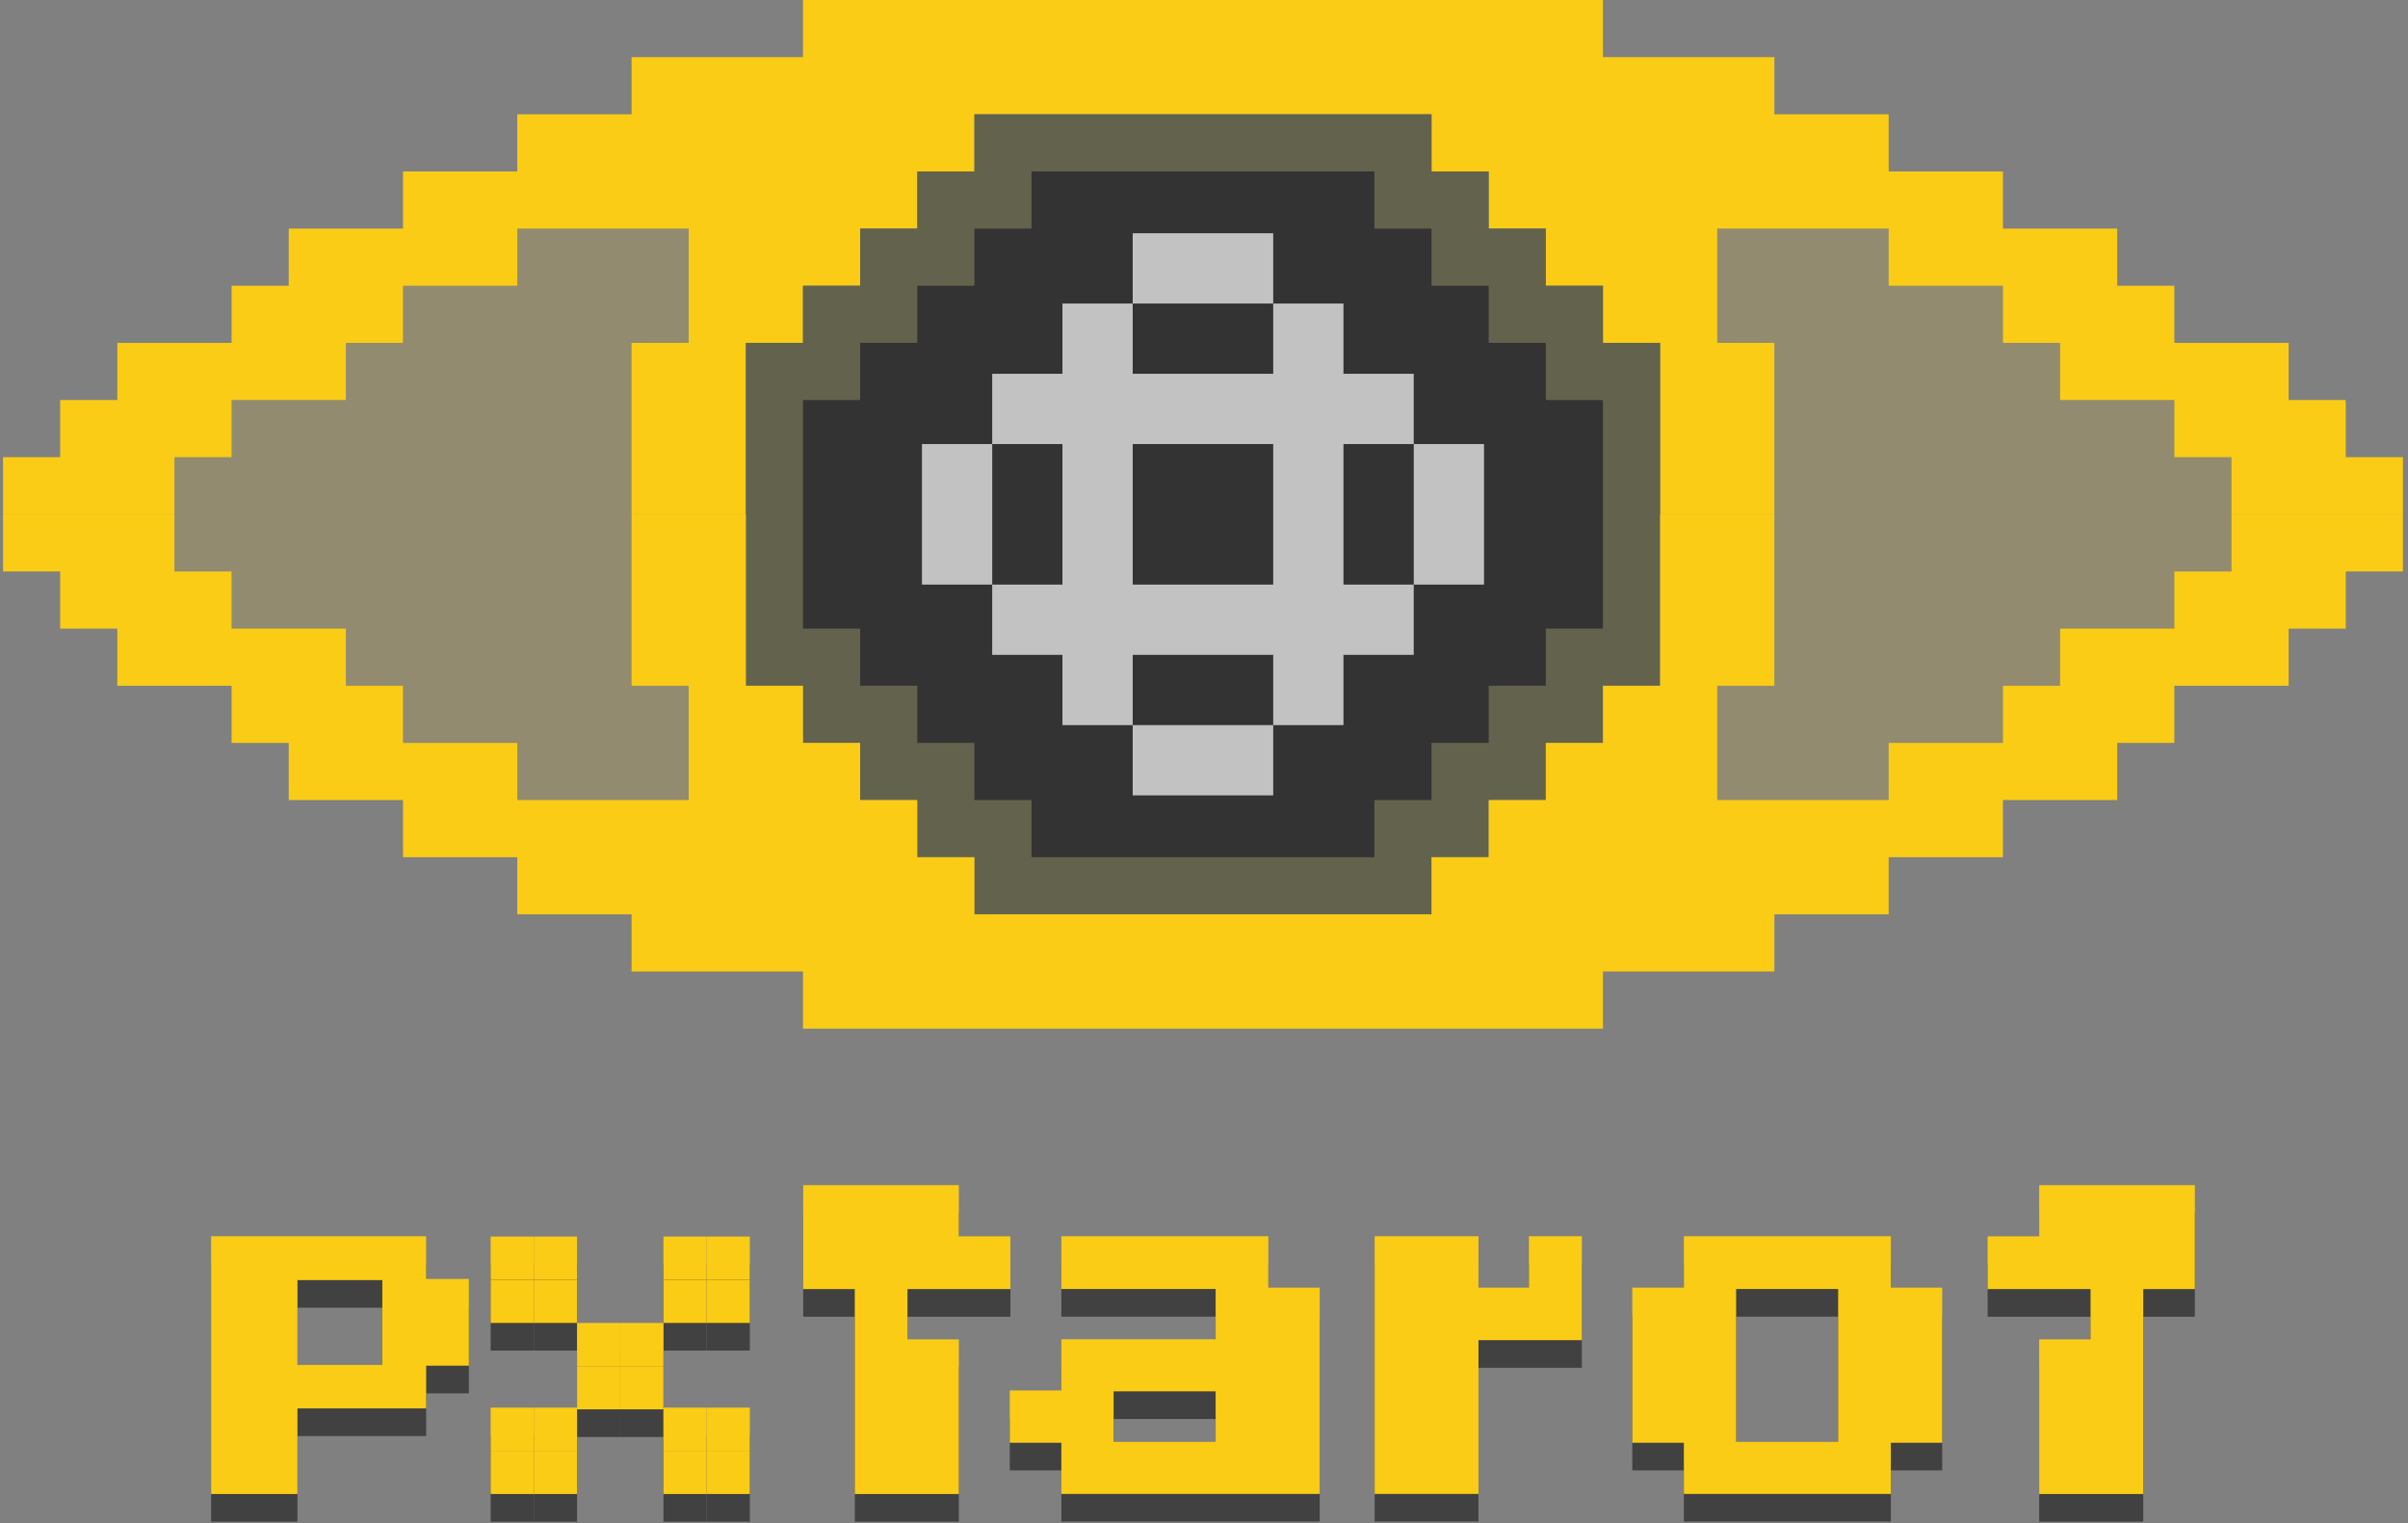 <svg xmlns="http://www.w3.org/2000/svg" fill="none" viewBox="0 0 321 203" height="203" width="321">
<rect x="0" y="0" width="321" height="203" fill="#808080" stroke="none"/>
<g clip-path="url(#clip0_3125_391)">
<path fill-opacity="0.15" fill="#FACC15" d="M91.81 99.022V106.639H84.193H76.576H68.958V99.022H61.341H53.724V91.405H46.107V83.788H38.49H30.873V76.171H23.256V68.554V60.937H30.873V53.319H38.49H46.107V45.702H53.724V38.085H61.341H68.958V30.468H76.576H84.193H91.81V38.085V45.702H84.193V53.319V60.937V68.554V76.171V83.788V91.405H91.81V99.022Z"></path>
<path fill-opacity="0.15" fill="#FACC15" d="M297.472 76.171H289.855V83.788H282.238H274.621V91.405H267.003V99.022H259.386H251.769V106.639H244.152H236.535H228.918V99.022V91.405H236.535V83.788V76.171V68.554V60.937V53.319V45.702H228.918V38.085V30.468H236.535H244.152H251.769V38.085H259.386H267.003V45.702H274.621V53.319H282.238H289.855V60.937H297.472V68.554V76.171Z"></path>
</g>
<path fill="#FACC15" d="M312.705 60.937V53.32H305.088V45.703H297.471H289.854V38.086H282.237V30.468H274.62H267.003V22.851H259.385H251.768V15.234H244.151H236.534V7.617H228.917H221.3H213.683V0H206.066H198.449H190.832H183.215H175.597H167.98H160.363H152.746H145.129H137.512H129.895H122.278H114.661H107.044V7.617H99.427H91.809H84.192V15.234H76.575H68.958V22.851H61.341H53.724V30.468H46.107H38.49V38.086H30.873V45.703H23.256H15.639V53.32H8.021V60.937H0.404V68.554H8.021H15.639H23.256V60.937H30.873V53.32H38.49H46.107V45.703H53.724V38.086H61.341H68.958V30.468H76.575H84.192H91.809V38.086V45.703H84.192V53.32V60.937V68.554H91.809H99.427V60.937V53.32V45.703H107.044V38.086H114.661V30.468H122.278V22.851H129.895V15.234H137.512H145.129H152.746H160.363H167.98H175.597H183.215H190.832V22.851H198.449V30.468H206.066V38.086H213.683V45.703H221.3V53.32V60.937V68.554H228.917H236.534V60.937V53.32V45.703H228.917V38.086V30.468H236.534H244.151H251.768V38.086H259.385H267.003V45.703H274.62V53.32H282.237H289.854V60.937H297.471V68.554H305.088H312.705H320.322V60.937H312.705Z"></path>
<path stroke-width="7.617" stroke="#63624C" fill="#333333" d="M209.874 45.702V49.511H213.682H217.491V53.319V60.937V68.553V76.171V83.788V87.596H213.682H209.874V91.405V95.213H206.065H202.257V99.022V102.83H198.448H194.639V106.639V110.448H190.831H187.022V114.256V118.065H183.214H175.597H167.98H160.363H152.745H145.128H137.511H133.703V114.256V110.448H129.894H126.086V106.639V102.83H122.277H118.469V99.022V95.213H114.66H110.851V91.405V87.596H107.043H103.234V83.788V76.171V68.553V60.937V53.319V49.511H107.043H110.851V45.702V41.894H114.66H118.469V38.085V34.277H122.277H126.086V30.468V26.66H129.894H133.703V22.851V19.042H137.511H145.128H152.745H160.363H167.98H175.597H183.214H187.022V22.851V26.66H190.831H194.639V30.468V34.277H198.448H202.257V38.085V41.894H206.065H209.874V45.702Z"></path>
<path fill="#FACC15" d="M312.705 68.554H305.088H297.471V76.171H289.854V83.788H282.237H274.62V91.405H267.003V99.022H259.385H251.768V106.639H244.151H236.534H228.917V99.022V91.405H236.534V83.788V76.171V68.554H228.917H221.3V76.171V83.788V91.405H213.683V99.022H206.066V106.639H198.449V114.256H190.832V121.873H183.215H175.597H167.98H160.363H152.746H145.129H137.512H129.895V114.256H122.278V106.639H114.661V99.022H107.044V91.405H99.427V83.788V76.171V68.554H91.809H84.192V76.171V83.788V91.405H91.809V99.022V106.639H84.192H76.575H68.958V99.022H61.341H53.724V91.405H46.107V83.788H38.49H30.873V76.171H23.256V68.554H15.639H8.021H0.404V76.171H8.021V83.788H15.639V91.405H23.256H30.873V99.022H38.49V106.639H46.107H53.724V114.256H61.341H68.958V121.873H76.575H84.192V129.49H91.809H99.427H107.044V137.108H114.661H122.278H129.895H137.512H145.129H152.746H160.363H167.98H175.597H183.215H190.832H198.449H206.066H213.683V129.49H221.3H228.917H236.534V121.873H244.151H251.768V114.256H259.385H267.003V106.639H274.62H282.237V99.022H289.854V91.405H297.471H305.088V83.788H312.705V76.171H320.322V68.554H312.705Z"></path>
<path fill-opacity="0.7" fill="white" d="M169.727 40.458V31.093H160.361H150.996V40.458H160.361H169.727Z"></path>
<path fill-opacity="0.7" fill="white" d="M132.268 59.189H122.902V68.554V77.92H132.268V68.554V59.189Z"></path>
<path fill-opacity="0.7" fill="white" d="M188.463 68.554V77.92H197.828V68.554V59.189H188.463V68.554Z"></path>
<path fill-opacity="0.7" fill="white" d="M179.092 68.554V59.189H188.457V49.823H179.092V40.458H169.727V49.823H160.362H150.996V40.458H141.631V49.823H132.266V59.189H141.631V68.554V77.919H132.266V87.285H141.631V96.65H150.996V87.285H169.727V96.65H179.092V87.285H188.457V77.919H179.092V68.554ZM169.727 77.919H160.362H150.996V59.189H169.727V68.554V77.919Z"></path>
<path fill-opacity="0.7" fill="white" d="M150.996 96.649V106.015H160.361H169.727V96.649H160.361H150.996Z"></path>
<path fill="#414141" d="M56.808 185.718V191.411H39.654V202.823H28.143V168.463H56.808V174.156H62.502V185.718H56.808ZM50.965 174.307H39.655V185.617H50.965V174.307Z"></path>
<path fill="#414141" d="M88.441 180.02H82.682V185.778H88.441V180.02Z"></path>
<path fill="#414141" d="M99.957 168.503H94.198V174.262H99.957V168.503Z"></path>
<path fill="#414141" d="M76.924 168.503H71.165V174.262H76.924V168.503Z"></path>
<path fill="#414141" d="M76.924 191.306H71.165V197.064H76.924V191.306Z"></path>
<path fill="#414141" d="M99.957 191.306H94.198V197.064H99.957V191.306Z"></path>
<path fill="#414141" d="M88.441 185.778H82.682V191.537H88.441V185.778Z"></path>
<path fill="#414141" d="M99.957 174.262H94.198V180.02H99.957V174.262Z"></path>
<path fill="#414141" d="M76.924 174.262H71.165V180.02H76.924V174.262Z"></path>
<path fill="#414141" d="M76.924 197.064H71.165V202.823H76.924V197.064Z"></path>
<path fill="#414141" d="M99.957 197.064H94.198V202.823H99.957V197.064Z"></path>
<path fill="#414141" d="M82.682 180.02L76.924 180.02V185.778H82.682V180.02Z"></path>
<path fill="#414141" d="M94.199 168.503H88.441V174.262H94.199V168.503Z"></path>
<path fill="#414141" d="M71.165 168.503L65.407 168.503V174.262L71.165 174.262V168.503Z"></path>
<path fill="#414141" d="M71.165 191.306H65.407V197.064H71.165V191.306Z"></path>
<path fill="#414141" d="M94.199 191.306H88.441V197.064H94.199V191.306Z"></path>
<path fill="#414141" d="M82.682 185.778H76.924V191.537H82.682V185.778Z"></path>
<path fill="#414141" d="M94.199 174.262H88.441L88.441 180.02L94.199 180.02V174.262Z"></path>
<path fill="#414141" d="M71.165 174.262L65.407 174.262V180.02H71.165V174.262Z"></path>
<path fill="#414141" d="M71.165 197.064H65.407V202.823H71.165V197.064Z"></path>
<path fill="#414141" d="M94.199 197.064H88.441V202.823H94.199V197.064Z"></path>
<path fill="#414141" d="M285.708 175.507V202.823H271.836V182.208H278.682V175.507H264.961V168.475H271.836V161.653H285.708H292.584V168.475V175.507H285.708Z"></path>
<path fill="#414141" d="M252.063 195.988V202.81H224.471V195.988H217.596V175.313H224.471V168.461H252.063V175.313H258.909V195.988H252.063ZM245.037 175.494H231.437V195.868H245.037V175.494Z"></path>
<path fill="#414141" d="M197.09 182.315V202.809H183.248V168.461H197.09V175.313H203.815V168.461H210.871V182.315H197.09Z"></path>
<path fill="#414141" d="M141.486 202.81V195.988H134.609V189.016H141.486V182.194H162.052V175.493H141.486V168.461H169.078V175.313H175.924V202.809H141.486V202.81ZM162.052 189.137H148.452V195.868H162.052V189.137Z"></path>
<path fill="#414141" d="M113.948 175.507V202.823H127.82V182.208H120.974V175.507H134.695V168.475H127.82V161.653H113.948H107.072V168.475V175.507H113.948Z"></path>
<path fill="#FACC15" d="M56.808 182.033V187.727H39.654V199.138H28.143V164.778H56.808V170.472H62.502V182.033H56.808ZM50.965 170.622H39.655V181.933H50.965V170.622Z"></path>
<path fill="#FACC15" d="M88.441 176.335H82.682V182.094H88.441V176.335Z"></path>
<path fill="#FACC15" d="M99.957 164.819H94.198V170.577H99.957V164.819Z"></path>
<path fill="#FACC15" d="M76.924 164.819H71.165V170.577H76.924V164.819Z"></path>
<path fill="#FACC15" d="M76.924 187.621H71.165V193.38H76.924V187.621Z"></path>
<path fill="#FACC15" d="M99.957 187.621H94.198V193.38H99.957V187.621Z"></path>
<path fill="#FACC15" d="M88.441 182.094H82.682V187.852H88.441V182.094Z"></path>
<path fill="#FACC15" d="M99.957 170.577H94.198V176.335H99.957V170.577Z"></path>
<path fill="#FACC15" d="M76.924 170.577H71.165V176.335H76.924V170.577Z"></path>
<path fill="#FACC15" d="M76.924 193.38H71.165V199.138H76.924V193.38Z"></path>
<path fill="#FACC15" d="M99.957 193.38H94.198V199.138H99.957V193.38Z"></path>
<path fill="#FACC15" d="M82.682 176.335L76.924 176.335V182.094H82.682V176.335Z"></path>
<path fill="#FACC15" d="M94.199 164.819H88.441V170.577H94.199V164.819Z"></path>
<path fill="#FACC15" d="M71.165 164.819L65.407 164.819V170.577L71.165 170.577V164.819Z"></path>
<path fill="#FACC15" d="M71.165 187.621H65.407V193.38H71.165V187.621Z"></path>
<path fill="#FACC15" d="M94.199 187.621H88.441V193.38H94.199V187.621Z"></path>
<path fill="#FACC15" d="M82.682 182.094H76.924V187.852H82.682V182.094Z"></path>
<path fill="#FACC15" d="M94.199 170.577H88.441L88.441 176.335L94.199 176.335V170.577Z"></path>
<path fill="#FACC15" d="M71.165 170.577L65.407 170.577V176.335H71.165V170.577Z"></path>
<path fill="#FACC15" d="M71.165 193.38H65.407V199.138H71.165V193.38Z"></path>
<path fill="#FACC15" d="M94.199 193.38H88.441V199.138H94.199V193.38Z"></path>
<path fill="#FACC15" d="M285.708 171.822V199.138H271.836V178.523H278.682V171.822H264.961V164.791H271.836V157.969H285.708H292.584V164.791V171.822H285.708Z"></path>
<path fill="#FACC15" d="M252.063 192.304V199.126H224.471V192.304H217.596V171.629H224.471V164.777H252.063V171.629H258.909V192.304H252.063ZM245.037 171.81H231.437V192.184H245.037V171.81Z"></path>
<path fill="#FACC15" d="M197.09 178.631V199.125H183.248V164.777H197.09V171.629H203.815V164.777H210.871V178.631H197.09Z"></path>
<path fill="#FACC15" d="M141.486 199.126V192.304H134.609V185.332H141.486V178.51H162.052V171.809H141.486V164.777H169.078V171.629H175.924V199.125H141.486V199.126ZM162.052 185.453H148.452V192.184H162.052V185.453Z"></path>
<path fill="#FACC15" d="M113.948 171.822V199.138H127.82V178.523H120.974V171.822H134.695V164.791H127.82V157.969H113.948H107.072V164.791V171.822H113.948Z"></path>
<defs>
<clipPath id="clip0_3125_391">
<rect transform="translate(23.256 30.468)" fill="white" height="76.171" width="274.215"></rect>
</clipPath>
</defs>
</svg>
